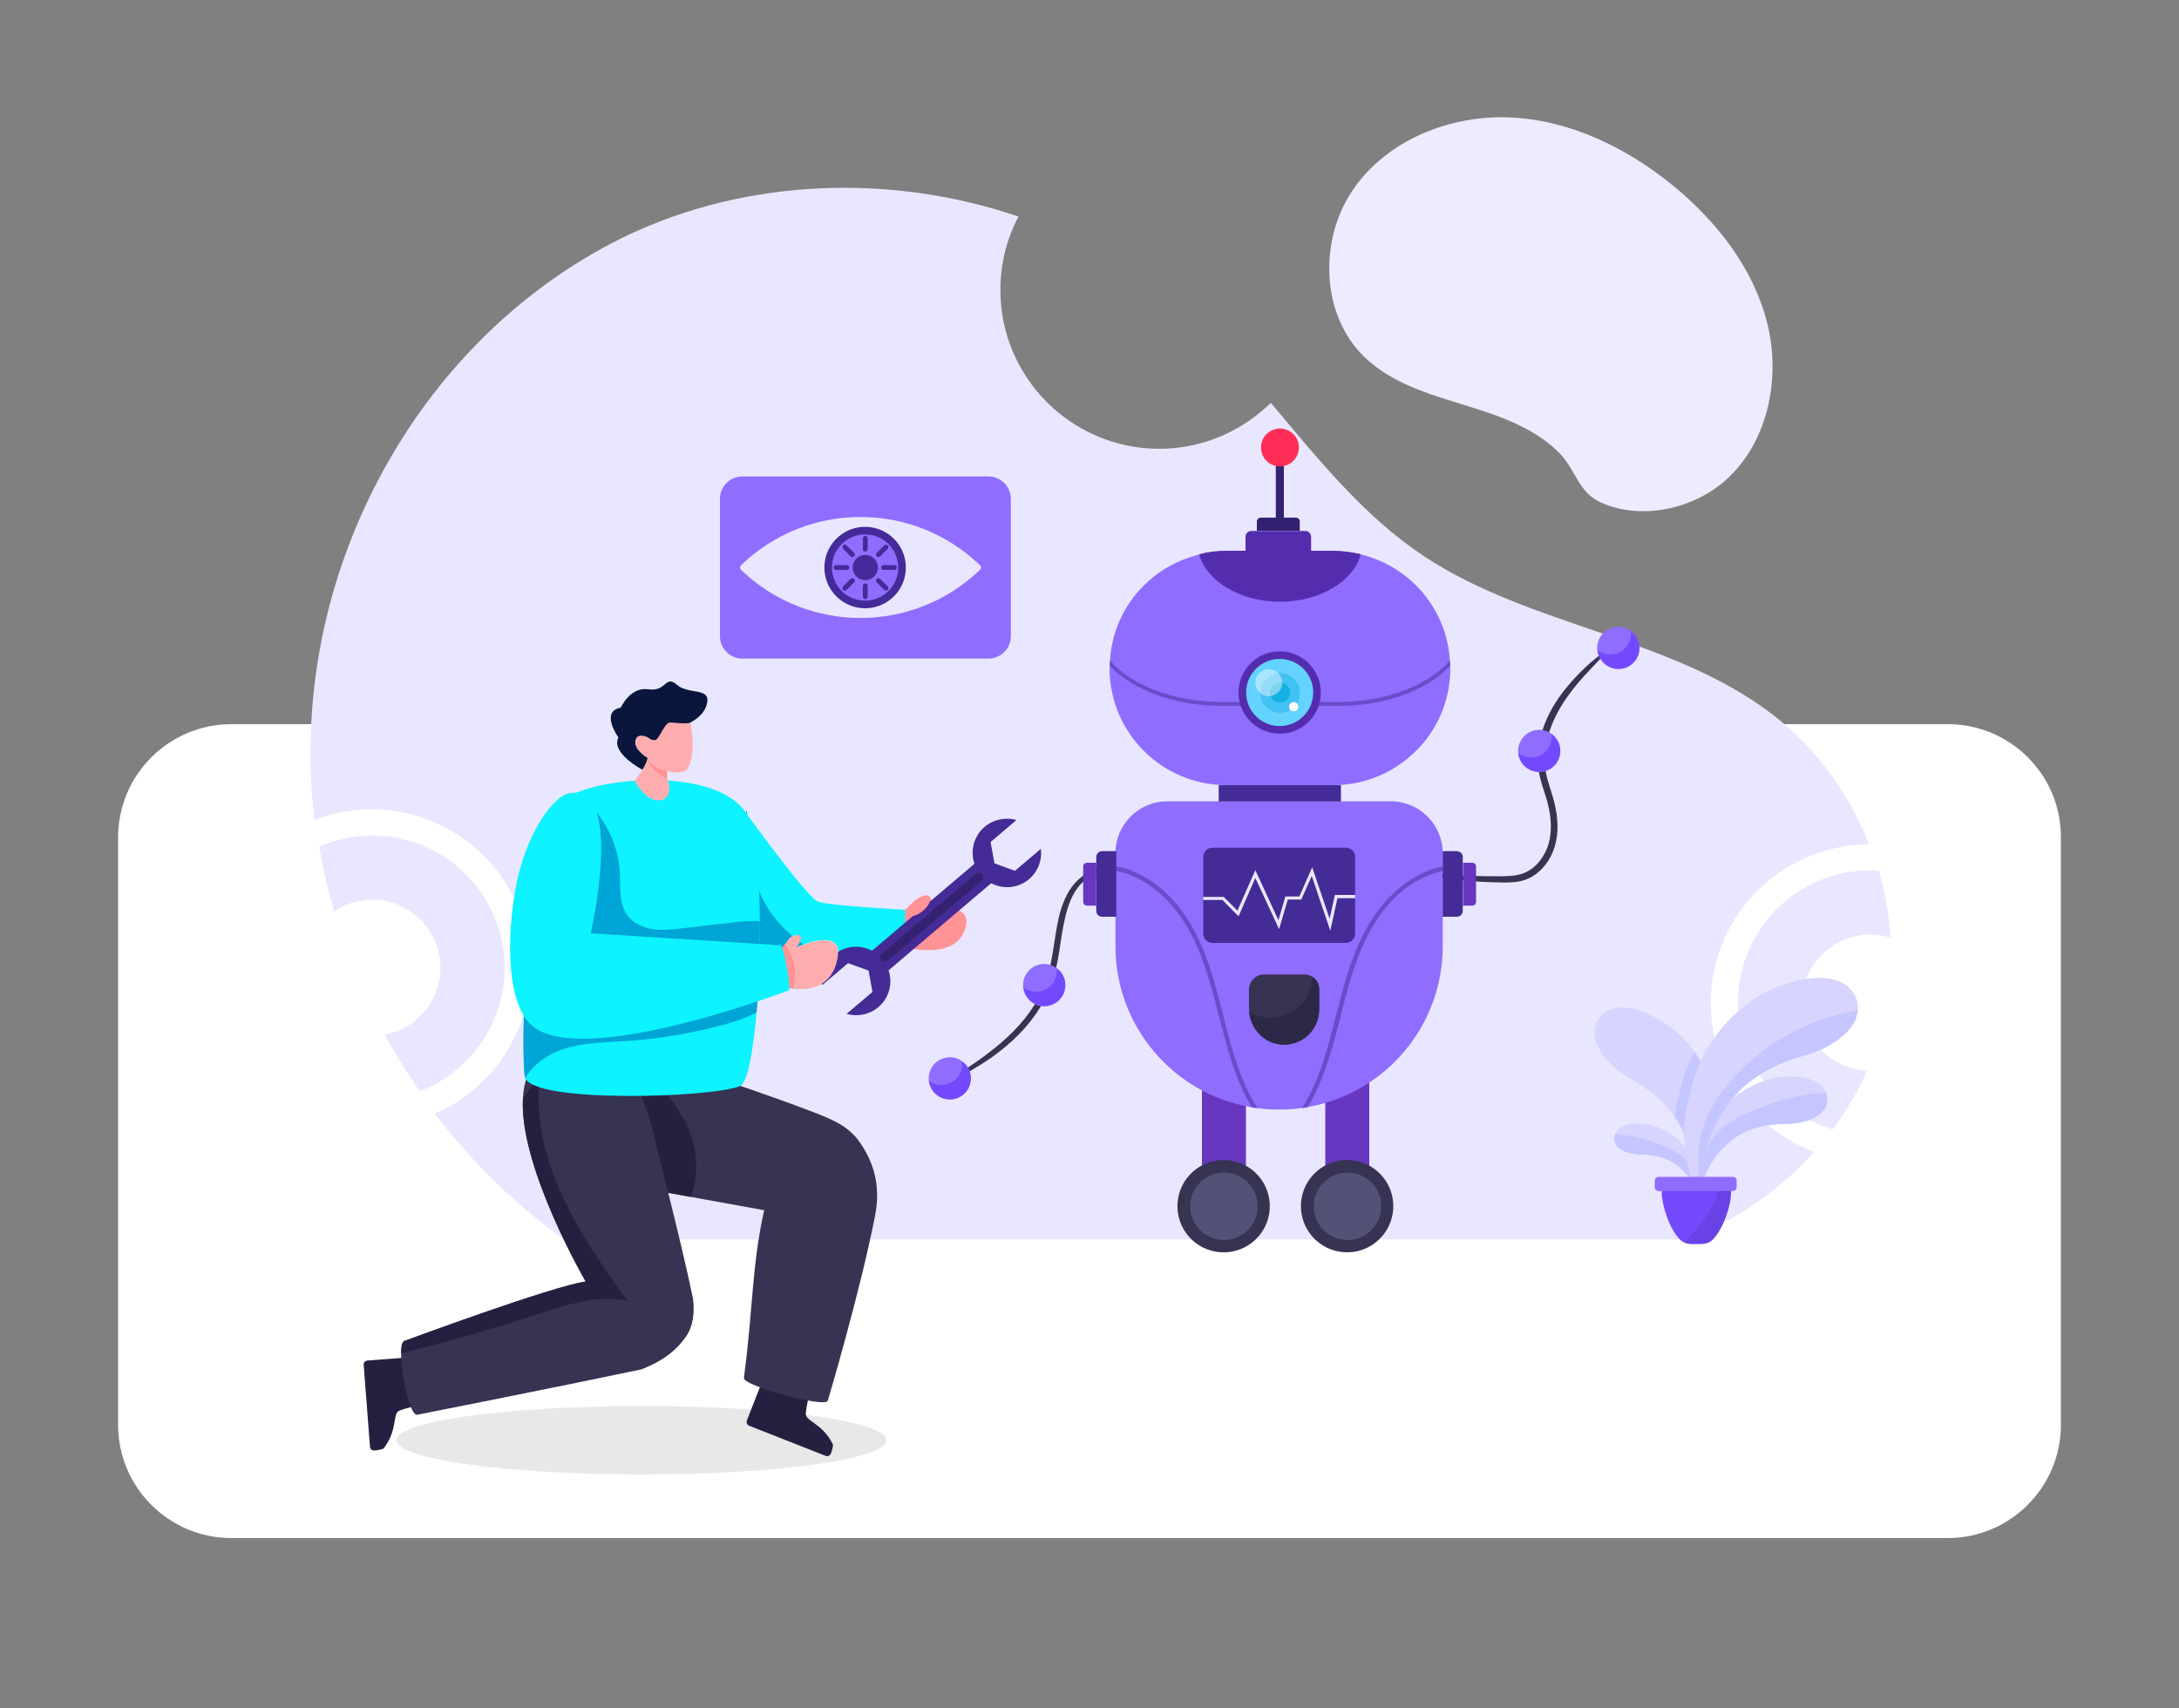 <?xml version="1.0" encoding="utf-8"?>
<!-- Generator: Adobe Illustrator 27.1.0, SVG Export Plug-In . SVG Version: 6.00 Build 0)  -->
<svg version="1.1" id="Layer_1" xmlns="http://www.w3.org/2000/svg" xmlns:xlink="http://www.w3.org/1999/xlink" x="0px" y="0px"
	 viewBox="0 0 1000 784" style="enable-background:new 0 0 1000 784;" xml:space="preserve">
<rect x="0" y="0" width="1000" height="784" fill="#808080" stroke="none"/>
<style type="text/css">
	.st0{fill:#FFFFFF;}
	.st1{fill:#E9E7FF;}
	.st2{fill:#EDEBFF;}
	.st3{fill:#D7D4FF;}
	.st4{fill:#C5C6FF;}
	.st5{fill:#7449FE;}
	.st6{opacity:0.25;}
	.st7{fill:#452B96;}
	.st8{fill:#8F6DFF;}
	.st9{fill:#E8E8E8;}
	.st10{fill:#6737C1;}
	.st11{fill:#373352;}
	.st12{opacity:0.2;}
	.st13{opacity:0.5;}
	.st14{fill:#542DAE;}
	.st15{fill:#352171;}
	.st16{fill:#FF2E56;}
	.st17{fill:#2B2947;}
	.st18{fill:#64D3FF;}
	.st19{fill:#42C1F4;}
	.st20{fill:#13B1E2;}
	.st21{opacity:0.44;}
	.st22{fill:#262040;}
	.st23{fill:#FF9396;}
	.st24{fill:#0DF3FF;}
	.st25{fill:#00A5D7;}
	.st26{fill:#FFADAF;}
	.st27{fill:#0A163C;}
	.st28{fill:#452B99;}
</style>
<g>
	<path class="st0" d="M893.8,332.4H106.2c-28.7,0-52,23.3-52,52V654c0,28.7,23.3,52,52,52h787.6c28.7,0,52-23.3,52-52V384.4
		C945.9,355.7,922.6,332.4,893.8,332.4z"/>
	<g id="Robot_Engineering">
		<g>
			<g>
				<g>
					<path class="st1" d="M797.6,460.2c0,27.5,18.4,50.8,43.5,58.2c6.3-8.4,11.6-17.5,15.8-27c-16.6-0.7-29.9-14.4-29.9-31.2
						c0-17.2,14-31.2,31.2-31.2c3.3,0,6.5,0.5,9.5,1.5c-0.7-10.4-2.5-20.7-5.4-30.8c-1.3-0.1-2.7-0.2-4-0.2
						C824.8,399.5,797.6,426.7,797.6,460.2z"/>
				</g>
				<g>
					<g>
						<g>
							<path class="st2" d="M768.3,85.6C746.9,68,720.7,55.1,693,53.9c-27.7-1.2-56.8,10.5-72.3,33.5c-15.5,23-14.5,57.2,5.5,76.5
								c14.4,13.9,35,18.4,54,24.6c12.5,4.1,25.5,9.6,35,19c8.2,8.1,8.8,18.4,19.6,23.2c19.3,8.6,44.2,2.5,59-12
								c18.2-17.8,23.4-46.3,17.1-70.9C804.5,123,788,101.9,768.3,85.6z"/>
						</g>
					</g>
					<g>
						<g>
							<path class="st1" d="M170.9,383.5c-8.7,0-16.9,1.8-24.4,5.1c1.7,10,4,20,6.8,29.8c5-3.4,11.1-5.4,17.6-5.4
								c17.3,0,31.2,14,31.2,31.2c0,15.3-11,28-25.5,30.7c4.9,9,10.2,17.6,16,26c22.8-8.7,39-30.9,39-56.7
								C231.6,410.8,204.4,383.5,170.9,383.5z"/>
						</g>
						<g>
							<path class="st1" d="M144.3,376.4c8.1-3.2,17-4.9,26.2-4.9c40.2,0,72.9,32.7,72.9,72.9c0,29.9-18,55.6-43.8,66.8
								c16.7,22,36.6,41.6,59.3,57.7h514.3c22.9-8.1,43.3-22.2,59.4-40.2c-27.7-10.3-47.5-37-47.5-68.3c0-40.1,32.6-72.7,72.7-72.8
								c-9.1-23.2-24.3-44.2-44.3-59.6c-46.5-35.7-111.2-40.3-160-72.7c-27.9-18.5-48.7-44.8-70.3-70.4
								c-13.2,13-31.3,21.1-51.2,21.1c-40.2,0-72.9-32.7-72.9-72.9c0-12.2,3-23.7,8.3-33.7c-60.7-20.7-130.2-17.4-187,12.4
								c-82.3,43.3-134.3,132-137.7,223.5C142,349,142.6,362.8,144.3,376.4z"/>
						</g>
					</g>
				</g>
			</g>
			<g>
				<g>
					<g>
						<path class="st3" d="M789.4,522.4c0.1,1.2,0.1,2.3,0.1,3.4h-14.6c-0.1-0.3-0.3-0.7-0.4-1c-3.3-12.2-13.9-22.7-24.8-28.8
							c-3.5-1.9-6.8-4.2-9.7-6.9c-4.9-4.6-8.5-10-8.2-15.8c0.4-8.4,10.8-17.3,31.5-4.2c11.3,7.1,21.3,20.7,24.8,37
							C789.3,511.4,789.7,516.8,789.4,522.4z"/>
					</g>
					<g>
						<path class="st4" d="M788.1,506.2c-0.5,0.8-1,1.6-1.5,2.4c-3.8,5-6.3,11.1-8,17.2h-3.8c-0.9-2.3-1.8-6.8-6.2-13
							c0.4-3.6,1.1-7.3,2.2-10.9c1.3-6.9,3.6-13.3,6.7-19.1C782.5,489.3,786.2,497.3,788.1,506.2z"/>
					</g>
					<g>
						<g>
							<path class="st3" d="M741.3,524.8c1.2,2.5,4,3.8,7.1,4.6c1.8,0.4,3.7,0.6,5.6,0.6c3.4,0,11.7,0.8,17,6.1
								c5.2,4,8,11.6,8.7,15.1c0.1,0.6,0.2,1.1,0.2,1.4c0.6-2.3,2.1-12.7-3.3-20.9c-5-10.1-15-15.5-23.3-15.9
								c-7.6-0.4-11.2,2.1-12.2,4.9C740.6,522.1,740.7,523.6,741.3,524.8z"/>
						</g>
						<g>
							<path class="st4" d="M741.3,524.8c1.2,2.5,4,3.8,7.1,4.6c1.8,0.4,3.7,0.6,5.6,0.6c3.4,0,11.7,0.8,17,6.1
								c5.2,4,8,11.6,8.7,15.1c0-2.5-0.1-5-0.5-7.5c-1.8-10-7.1-14.1-16.4-17.9c-6.9-2.8-14.2-5-21.7-5.1
								C740.6,522.1,740.7,523.6,741.3,524.8z"/>
						</g>
					</g>
					<g>
						<g>
							<path class="st3" d="M837.8,508.1c-3,6.1-12.4,7.9-19.2,7.8c-5.1,0-17.7,1.1-25.7,9.2c-7.9,6-12.1,17.6-13.2,22.8
								c-0.2,0.9-0.3,1.6-0.3,2.1c-0.9-3.5-3.2-19.2,5-31.7c7.5-15.3,22.6-23.5,35.2-24.1c11.5-0.5,16.9,3.2,18.5,7.4
								C838.9,503.9,838.7,506.2,837.8,508.1z"/>
						</g>
						<g>
							<path class="st4" d="M837.8,508.1c-3,6.1-12.4,7.9-19.2,7.8c-5.1,0-17.7,1.1-25.7,9.2c-7.9,6-12.1,17.6-13.2,22.8
								c-0.1-22.8,7.8-31.1,25.6-38.5c10.4-4.3,21.5-7.6,32.8-7.7C838.9,503.9,838.7,506.2,837.8,508.1z"/>
						</g>
					</g>
					<g>
						<path class="st3" d="M852.6,463.8c0,0.4-0.1,0.8-0.2,1.2c-1.2,6.4-6.8,11.4-13.4,15.1c-3.9,2.2-8.2,3.7-12.5,4.9
							c-7.8,2.1-26.4,9.1-35.3,24.8c-8.6,11.3-10.7,28.3-10.6,37.7c0,2.7,0.2,4.8,0.5,5.9c-2.7-4.9-12.9-28-5.7-50.3
							c5-26.4,24.7-45.2,43.5-51.3C844.2,443.4,853.5,454.7,852.6,463.8z"/>
					</g>
					<g>
						<path class="st4" d="M852.6,463.8c0,0.4-0.1,0.8-0.2,1.2c-1.2,6.4-6.8,11.4-13.4,15.1c-3.9,2.2-8.2,3.7-12.5,4.9
							c-7.8,2.1-26.4,9.1-35.3,24.8c-8.6,11.3-10.7,28.3-10.6,37.7c-1.5-9.8-2.1-19.8,0.7-29.3c2.2-7.5,6.5-14.2,11.5-20.2
							C807.8,479.8,829.5,467.5,852.6,463.8z"/>
					</g>
				</g>
				<g>
					<g>
						<path class="st5" d="M785.7,569.3c-1.2,1.1-3,1.7-4.9,1.7h-4.6c-1.2,0-2.3-0.2-3.3-0.7c-0.6-0.3-1.1-0.6-1.6-1
							c-5.3-4.9-8.7-16.6-8.7-22c0-0.9,0.1-1.9,0.3-2.8h31.3C795.5,550.6,791.1,564.3,785.7,569.3z"/>
					</g>
					<g class="st6">
						<path class="st7" d="M785.7,569.3c-1.2,1.1-3,1.7-4.9,1.7h-4.6c-1.2,0-2.3-0.2-3.3-0.7c1.1-1,2.1-2.1,3.1-3.2
							c1.9-2.1,3.7-4.2,5.4-6.4c2.8-3.9,5.2-7.9,6.6-12.2c0.2-0.6,0.3-2.5,0.7-3.9h5.5C795.5,550.6,791.1,564.3,785.7,569.3z"/>
					</g>
					<g>
						<path class="st8" d="M797,541.9v3.1c0,0.9-0.8,1.7-1.7,1.7h-34.2c-0.9,0-1.7-0.8-1.7-1.7v-3.1c0-0.9,0.8-1.7,1.7-1.7h34.2
							C796.3,540.2,797,540.9,797,541.9z"/>
					</g>
				</g>
			</g>
			<g>
				<g>
					<path class="st9" d="M406.8,661.1c0,8.7-50.3,15.7-112.4,15.7c-62.1,0-112.4-7-112.4-15.7c0-8.7,50.3-15.7,112.4-15.7
						C356.5,645.3,406.8,652.4,406.8,661.1z"/>
				</g>
				<g>
					<g>
						<g>
							<g>
								<g>
									<path class="st10" d="M571.8,493.1v57.5c0,5.5-4.5,10.1-10.1,10.1c-5.6,0-10.1-4.5-10.1-10.1v-57.5
										c0-5.6,4.5-10.1,10.1-10.1c2.8,0,5.3,1.1,7.1,2.9C570.6,487.8,571.8,490.4,571.8,493.1z"/>
								</g>
							</g>
							<g>
								
									<ellipse transform="matrix(0.16 -0.987 0.987 0.16 -74.823 1019.461)" class="st11" cx="561.7" cy="553.7" rx="21.2" ry="21.2"/>
							</g>
							<g class="st12">
								<circle class="st4" cx="561.7" cy="553.7" r="15.5"/>
							</g>
						</g>
						<g>
							<g>
								<g>
									<path class="st10" d="M628.4,493.1v57.5c0,5.5-4.5,10.1-10.1,10.1s-10.1-4.5-10.1-10.1v-57.5c0-5.6,4.5-10.1,10.1-10.1
										c2.8,0,5.3,1.1,7.1,2.9C627.3,487.8,628.4,490.4,628.4,493.1z"/>
								</g>
							</g>
							<g>
								
									<ellipse transform="matrix(0.16 -0.987 0.987 0.16 -27.224 1075.408)" class="st11" cx="618.4" cy="553.7" rx="21.2" ry="21.2"/>
							</g>
							<g class="st12">
								<circle class="st4" cx="618.4" cy="553.7" r="15.5"/>
							</g>
						</g>
					</g>
					<g>
						<g>
							<g>
								<g>
									<g>
										<g>
											<g>
												<g>
													<path class="st11" d="M738.7,297.5c0.2,0.3-2.4,3-7.7,8.5c-2.6,2.8-5.9,6.2-9.4,10.7c-3.4,4.5-7.2,10-9.8,17
														c-2.2,5.9-3.4,12.3-2.7,18.5c0.6,6.2,3.6,12.1,4.8,18.8c1.3,6.5,1.4,13.6-1.3,20.1c-1.3,3.2-3.3,6.1-5.8,8.5
														c-2.5,2.4-5.8,4.2-9.2,4.9c-4.1,0.8-7.8,0.6-11.1,0.5c-3.4-0.1-6.5-0.2-9.4-0.4c-5.8-0.3-10.6-0.9-14.4-1.6
														c-7.6-1.4-11.1-3.2-11-3.4c0.1-0.4,3.8,0.7,11.3,1.6c3.8,0.4,8.5,0.8,14.2,0.9c2.9,0.1,6,0.1,9.3,0.1
														c3.4,0,6.9,0.1,10.4-0.7c2.9-0.6,5.6-2.1,7.8-4.2c2.2-2.1,3.9-4.7,5.1-7.5c2.4-5.7,2.3-12.2,1.1-18.4
														c-0.6-3.1-1.6-6.1-2.6-9.2c-1-3.1-2-6.4-2.3-9.8c-0.8-6.8,0.5-13.6,2.8-19.9c2.9-7.4,6.9-13.1,10.6-17.5
														c3.7-4.5,7.2-7.8,10-10.4C735.5,299.5,738.5,297.2,738.7,297.5z"/>
												</g>
											</g>
										</g>
										<g>
											<g>
												<g>
													<g>
														<g>
															<g>
																<path class="st8" d="M662.1,391.6v42.7c0,37.1-26.9,67.9-62.3,73.9c-0.9,0.2-1.7,0.3-2.6,0.4
																	c-3.3,0.5-6.8,0.7-10.2,0.7c-3.4,0-6.8-0.2-10.2-0.7c-0.9-0.1-1.8-0.2-2.7-0.4c-35.3-6-62.2-36.9-62.2-73.9v-42.7
																	c0-13.1,10.7-23.8,23.9-23.8h102.5C651.5,367.9,662.1,378.5,662.1,391.6z"/>
															</g>
														</g>
														<g class="st13">
															<g>
																<g>
																	<g>
																		<path class="st7" d="M662.4,397.6v2.1c-12.3,2.5-23.9,11.4-31.9,24.6c-7.2,11.9-11,25.2-14.8,40.3l-0.4,1.7
																			c-3.4,13.3-7,27.3-13.8,39.6c-0.5,0.8-0.9,1.6-1.4,2.4c-0.9,0.2-1.7,0.3-2.6,0.4c0.8-1.2,1.5-2.5,2.3-3.8
																			c6.6-12.1,10.1-25.8,13.4-39.1l0.5-1.7c3.8-15.2,7.7-28.7,15.1-40.9C637.3,409.5,649.5,400.2,662.4,397.6z"/>
																	</g>
																</g>
															</g>
															<g>
																<g>
																	<g>
																		<path class="st7" d="M577.2,508.7c-0.9-0.1-1.8-0.2-2.7-0.4c-0.5-0.8-0.9-1.6-1.4-2.4
																			c-6.8-12.3-10.3-26.2-13.7-39.6l-0.5-1.7c-3.8-15.1-7.6-28.4-14.8-40.3c-8.1-13.2-19.5-22.1-31.8-24.5v-2.2
																			c12.9,2.6,25.2,11.9,33.5,25.6c7.4,12.1,11.2,25.6,15.1,40.9l0.4,1.7c3.3,13.3,6.8,26.9,13.5,39.1
																			C575.7,506.2,576.4,507.5,577.2,508.7z"/>
																	</g>
																</g>
															</g>
														</g>
													</g>
													<g>
														<g>
															<rect x="559.3" y="360.3" class="st7" width="56.1" height="7.6"/>
														</g>
													</g>
													<g>
														<g>
															<g>
																<g>
																	<g>
																		<path class="st8" d="M665.6,306.6c0,14.8-5.9,28.3-15.7,38c-9.7,9.7-23.1,15.8-38,15.8h-49
																			c-29.7,0-53.7-24.1-53.7-53.7c0-0.4,0-0.6,0.1-1c-0.1-0.9,0-1.6,0.1-2.5c0.8-13.5,6.6-25.6,15.5-34.4
																			c6.9-6.9,15.6-11.9,25.4-14.2c4-1.1,8.2-1.6,12.6-1.6h49c4.4,0,8.6,0.5,12.6,1.5c22.5,5.4,39.5,25,40.9,48.8
																			c0.1,0.8,0.1,1.6,0.1,2.4C665.6,305.9,665.6,306.2,665.6,306.6z"/>
																	</g>
																</g>
																<g>
																	<g class="st13">
																		<g>
																			<path class="st7" d="M665.4,303.1c-2.7,3.2-6.1,6-10.3,8.6c-10.9,6.7-25.4,10.5-41,10.5h-53.4
																				c-22.3,0-41.8-7.8-51.3-19.1c-0.1,0.9-0.2,1.6-0.1,2.5c10.3,11,29.5,18.4,51.4,18.4h53.4
																				c15.9,0,30.8-3.8,41.9-10.7c3.8-2.3,6.9-4.9,9.5-7.7C665.6,304.8,665.5,303.9,665.4,303.1z"/>
																		</g>
																	</g>
																</g>
																<g>
																	<g>
																		<path class="st14" d="M624.5,254.4c-3.4,12.5-18.8,21.8-37.1,21.8c-18.3,0-33.6-9.4-37.1-21.8
																			c4-1.1,8.2-1.6,12.6-1.6h49C616.3,252.9,620.5,253.4,624.5,254.4z"/>
																	</g>
																</g>
															</g>
															<g>
																<g>
																	<path class="st14" d="M601.7,246.4v6.5h-30.1v-6.5c0-1.5,1.2-2.7,2.7-2.7H599C600.5,243.7,601.7,244.9,601.7,246.4
																		z"/>
																</g>
															</g>
															<g>
																<g>
																	<path class="st15" d="M596.5,239.4v4.2h-19.7v-4.2c0-1,0.8-1.8,1.8-1.8h16.1C595.7,237.6,596.5,238.4,596.5,239.4z
																		"/>
																</g>
															</g>
														</g>
														<g>
															<g>
																<rect x="585.5" y="210.3" class="st15" width="3.7" height="27.3"/>
															</g>
														</g>
														<g>
															<g>
																<path class="st16" d="M596.1,205.4c0,4.8-4,8.7-8.7,8.7c-4.8,0-8.7-3.9-8.7-8.7c0-4.9,4-8.7,8.7-8.7
																	c2.4,0,4.7,1,6.3,2.7C595.2,200.9,596.1,203,596.1,205.4z"/>
															</g>
														</g>
													</g>
												</g>
											</g>
										</g>
										<g>
											<g>
												<g>
													<path class="st11" d="M433.4,497.5c-0.2-0.3,2.4-2,7.5-5.3c2.5-1.7,5.7-3.7,9.4-6.4c3.7-2.7,7.9-5.9,12.3-10
														c7.4-6.9,13.7-15.3,17.2-24.8c3.5-9.5,3.8-20,6.2-30.3c1.5-6.1,3.8-11.3,7-15c3.2-3.7,6.9-5.7,10-6.5
														c3.1-0.8,5.7-0.3,7.1,0.4c1.5,0.8,1.8,1.6,1.7,1.7c-0.1,0.1-0.7-0.4-2.1-0.8c-1.4-0.4-3.6-0.5-6.3,0.4
														c-2.7,0.9-5.9,2.9-8.6,6.3c-2.7,3.4-4.7,8.3-6,14.1c-2.4,9.9-2.6,20.5-6.3,30.6c-3.7,10.1-10.3,18.8-18,25.9
														c-4.6,4.2-9,7.4-12.9,9.9c-3.9,2.5-7.2,4.4-9.9,5.9C436.4,496.7,433.5,497.8,433.4,497.5z"/>
												</g>
											</g>
										</g>
										<g>
											<g>
												<g>
													<circle class="st8" cx="435.9" cy="495" r="9.7"/>
												</g>
											</g>
											<g>
												<g>
													<path class="st5" d="M445.5,495c0,5.3-4.3,9.6-9.6,9.6c-4.9,0-9-3.7-9.6-8.5c1.6,1.2,3.5,1.9,5.7,1.9
														c5.4,0,9.6-4.3,9.6-9.6c0-0.4,0-0.8-0.1-1.2C443.9,488.9,445.5,491.8,445.5,495z"/>
												</g>
											</g>
										</g>
										<g>
											<g>
												<g>
													<circle class="st8" cx="479.2" cy="452.2" r="9.7"/>
												</g>
											</g>
											<g>
												<g>
													<path class="st5" d="M488.9,452.2c0,5.3-4.3,9.6-9.6,9.6c-4.9,0-9-3.7-9.6-8.5c1.6,1.2,3.5,1.9,5.7,1.9
														c5.4,0,9.6-4.3,9.6-9.6c0-0.4,0-0.8-0.1-1.2C487.3,446.2,488.9,449,488.9,452.2z"/>
												</g>
											</g>
										</g>
										<g>
											<g>
												<g>
													<circle class="st8" cx="706.4" cy="344.7" r="9.7"/>
												</g>
											</g>
											<g>
												<g>
													<path class="st5" d="M716,344.7c0,5.3-4.3,9.6-9.6,9.6c-4.9,0-9-3.7-9.6-8.5c1.6,1.2,3.5,1.9,5.7,1.9
														c5.4,0,9.6-4.3,9.6-9.6c0-0.4,0-0.8-0.1-1.2C714.5,338.7,716,341.5,716,344.7z"/>
												</g>
											</g>
										</g>
										<g>
											<g>
												<g>
													<circle class="st8" cx="742.7" cy="297.4" r="9.7"/>
												</g>
											</g>
											<g>
												<g>
													<path class="st5" d="M752.4,297.4c0,5.3-4.3,9.6-9.6,9.6c-4.9,0-9-3.7-9.6-8.5c1.6,1.2,3.5,1.9,5.7,1.9
														c5.4,0,9.6-4.3,9.6-9.6c0-0.4,0-0.8-0.1-1.2C750.8,291.4,752.4,294.2,752.4,297.4z"/>
												</g>
											</g>
										</g>
									</g>
									<g>
										<g>
											<path class="st11" d="M605.4,454.1v9.3c0,9.2-7.7,16.6-17.1,16.1c-8-0.5-14.3-7.1-15-15c-0.1-0.6-0.1-1.1-0.1-1.7v-8.6
												c0-3.8,3.1-6.9,6.9-6.9h18.5c1.4,0,2.7,0.4,3.7,1.1C604.2,449.5,605.4,451.7,605.4,454.1z"/>
										</g>
										<g>
											<path class="st17" d="M605.4,454.1v9.3c0,9.2-7.7,16.6-17.1,16.1c-8-0.5-14.3-7.1-15-15c2,1.2,4.2,2,6.4,2.4
												c6.4,1.1,13.2-1.2,17.6-6c3.1-3.4,4.8-7.9,5-12.5C604.2,449.5,605.4,451.7,605.4,454.1z"/>
										</g>
									</g>
								</g>
							</g>
							<g>
								<g>
									<g>
										
											<ellipse transform="matrix(0.16 -0.987 0.987 0.16 179.529 846.766)" class="st14" cx="587.4" cy="317.9" rx="18.9" ry="18.9"/>
									</g>
								</g>
								<g>
									<g>
										
											<ellipse transform="matrix(0.16 -0.987 0.987 0.16 179.529 846.766)" class="st18" cx="587.4" cy="317.9" rx="15.4" ry="15.4"/>
									</g>
								</g>
								<g>
									<g>
										
											<ellipse transform="matrix(0.23 -0.973 0.973 0.23 143.063 816.522)" class="st19" cx="587.4" cy="317.9" rx="9.1" ry="9.1"/>
									</g>
								</g>
								<g>
									<g>
										<circle class="st20" cx="587.4" cy="317.9" r="4.6"/>
									</g>
								</g>
								<g>
									<g>
										<circle class="st0" cx="593.7" cy="324.4" r="2.1"/>
									</g>
								</g>
								<g class="st21">
									<g>
										
											<ellipse transform="matrix(0.16 -0.987 0.987 0.16 179.76 838.056)" class="st0" cx="582.4" cy="313.4" rx="6.2" ry="6.2"/>
									</g>
								</g>
							</g>
						</g>
						<g>
							<g>
								<path class="st7" d="M505.8,390.7h6.5v30.1h-6.5c-1.5,0-2.7-1.2-2.7-2.7v-24.7C503.1,391.9,504.3,390.7,505.8,390.7z"/>
							</g>
							<g>
								<path class="st10" d="M498.9,396h4.2v19.7h-4.2c-1,0-1.8-0.8-1.8-1.8v-16.1C497.1,396.7,497.9,396,498.9,396z"/>
							</g>
						</g>
						<g>
							<g>
								<path class="st7" d="M668.6,390.7h-6.5v30.1h6.5c1.5,0,2.7-1.2,2.7-2.7v-24.7C671.4,391.9,670.1,390.7,668.6,390.7z"/>
							</g>
							<g>
								<path class="st10" d="M675.6,396h-4.2v19.7h4.2c1,0,1.8-0.8,1.8-1.8v-16.1C677.4,396.7,676.6,396,675.6,396z"/>
							</g>
						</g>
					</g>
				</g>
				<g>
					<g>
						<path class="st7" d="M621.9,393.3v35.3c0,2.3-1.9,4.2-4.2,4.2h-61.3c-2.3,0-4.2-1.9-4.2-4.2v-35.3c0-2.3,1.9-4.2,4.2-4.2h61.3
							C620,389.1,621.9,391,621.9,393.3z"/>
					</g>
					<g>
						<polygon class="st1" points="610.5,427.2 602,402.1 597.2,412.9 591,412.9 587,426.5 576.1,403 568.4,420.6 561,413.1 
							552.2,413.1 552.2,411.7 561.6,411.7 567.9,418 576.1,399.4 586.7,422.4 589.9,411.5 596.3,411.5 602.2,398.1 610.2,421.7 
							612.6,410.8 621.9,410.8 621.9,412.3 613.8,412.3 						"/>
					</g>
				</g>
				<g>
					<g>
						<g>
							<g>
								<path class="st22" d="M348.6,637.1l-5.8,14.8c-0.4,1,0,2.1,0.9,2.5l35.3,13.9c0.9,0.4,2-0.2,2.4-1.3
									c0.5-1.5,1.1-3.5,0.8-4.1c-4.8-9.7-12.7-10.5-12.4-14.1c0.3-3.6,1.3-7.3,1.3-7.3S351.5,633.5,348.6,637.1z"/>
							</g>
						</g>
						<g>
							<g>
								<path class="st22" d="M184.6,623.3l-15.9,1.2c-1.1,0.1-1.9,0.9-1.8,1.9l2.9,37.8c0.1,1,1.1,1.7,2.2,1.6
									c1.6-0.2,3.6-0.5,4.1-1c6.6-8.6,3.9-16,7.2-17.3c3.3-1.3,7.1-2,7.1-2S189.1,624.3,184.6,623.3z"/>
							</g>
						</g>
						<g>
							<g>
								<path class="st11" d="M284.9,543.6l11.7,2.1l20.4,3.7l33.7,6.1c-5.8,26.2-4.9,43.7-9.3,76.9c-1,3.6,37.5,14.1,38.5,10.5
									c0,0,14.8-49.6,21.7-84.9c2.3-11.8,0.3-21.8-5.3-31c-0.2-0.4-0.5-0.8-0.7-1.1c-5-8.3-12.5-11.6-21.5-15.1
									c-34-13.1-84-28.6-84-28.6l-2.3,2.3l-3,2.9l-7.8,7.7C287,511.7,284.9,543.6,284.9,543.6z"/>
							</g>
						</g>
						<g>
							<g>
								<path class="st22" d="M285,487.3c2.7,4.9,4.7,10.2,6,15.6c2.8,11.1,3.2,22.7,4.5,34.1c0.3,2.9,0.7,5.8,1.2,8.7l20.4,3.7
									c2.9-8.3,3.2-17.4,0.8-25.8c-2.8-9.7-8.9-18.1-15.6-25.6c-4.4-4.9-9.2-9.5-14.3-13.7L285,487.3z"/>
							</g>
						</g>
						<g>
							<g>
								<path class="st11" d="M185.8,615.4c0,0,68-25.2,83-27.2c0,0-30.7-52.7-28.8-84.3c0.2-3.8,0.9-7.2,2.1-10.3l36.2-3.2l0.7-0.1
									l7.2-0.9c11.8,15.3,15.1,37.1,15.1,37.1s10.9,41.5,16.8,69.9c0.6,5.9,0.2,12-3.2,17c-3.6,5.3-8.6,9.4-14.2,12.3
									c-2.1,1.1-4.3,2.1-6.5,2.9c-38,8-102.7,20.8-102.7,20.8c-3.4,0.6-7.5-18.5-7.4-28.4C184.1,617.9,184.6,615.6,185.8,615.4z"
									/>
							</g>
						</g>
						<g>
							<g>
								<path class="st22" d="M184.1,621.2c21-5.2,41.9-11.2,62.5-17.9c13.4-4.4,27.5-9.1,41.3-6.2c-10.9-15.3-21.8-30.8-29.7-47.8
									c-7.9-17-12.7-36-10.6-54.6l-7.6,9.3c-1.9,31.6,28.8,84.3,28.8,84.3c-15,2-83,27.2-83,27.2
									C184.6,615.6,184.1,617.9,184.1,621.2z"/>
							</g>
						</g>
					</g>
					<g>
						<g>
							<path class="st23" d="M414,419.1l-1.2,15c0,0,25.2,8.1,30.2-7.9c3.5-11.2-11.1-10.2-18-8.4c1.6-1.9,2.9-4.2,1.9-5.8
								C424.2,407.5,414,419.1,414,419.1z"/>
						</g>
					</g>
					<g>
						<g>
							<path class="st24" d="M415.4,417.6l-0.2,17.5c0,0-26.3,3.1-36.2,3.7c-14.3,0.9-31.9,1.9-32.5,1.1c-0.8-1.1-4.2-50.9-5.1-64.8
								c-0.1-2.2-0.2-3.5-0.2-3.5s0.4,0.5,1.1,1.5c0.2,0.2,0.4,0.5,0.6,0.8c6.2,8.5,27.9,38.1,32.4,39.9
								C380.4,415.8,415.4,417.6,415.4,417.6z"/>
						</g>
					</g>
					<g>
						<g>
							<path class="st25" d="M379,438.8c-14.3,0.9-31.9,1.9-32.5,1.1c-0.8-1.1-4.2-50.9-5.1-64.8l0.9-2.1l0.5-1.2c0,0.7,0,1.3,0.1,2
								c0.3,11.3,0.8,22.8,4.8,33.4C352.9,421.6,364.8,433.3,379,438.8z"/>
						</g>
					</g>
					<g>
						<g>
							<path class="st24" d="M241,494.7c0,0.1,0,0.1,0.1,0.2c4.6,11.4,84.1,9.1,98.4,3.7c3.5-1.3,6.1-15.5,7.7-33.9
								c1.1-12.9,1.6-27.7,1.5-41.8c-0.1-21.8-1.8-41.5-5.4-48.2c-11.9-22-62.7-18.5-80-10.3c-1.3,0.6-2.4,1.3-3.3,1.9
								C240.1,380.9,238.8,487.7,241,494.7z"/>
						</g>
					</g>
					<g>
						<g>
							<path class="st25" d="M241,494.7c0,0.1,0,0.1,0.1,0.2c3.5-6.2,10.1-10.9,17-13.2c9.1-3.1,19-3.2,28.6-3.8
								c14.4-0.9,28.6-3.2,42.6-6.8c6.1-1.6,12.3-3.4,17.9-6.4c1.1-12.9,1.6-27.7,1.5-41.8c-3.7-0.4-7.6,0-11.4,0.4
								c-8.1,0.9-16.2,1.9-24.2,2.8c-4.5,0.5-9.1,1.1-13.6,0.4c-4.5-0.7-9-2.7-11.6-6.4c-3.9-5.4-3.1-12.7-3.4-19.3
								c-0.7-14.3-8.6-30-21.1-36.4c-1.3,0.6-2.4,1.3-3.3,1.9C240.1,380.9,238.8,487.7,241,494.7z"/>
						</g>
					</g>
					<g>
						<g>
							<path class="st0" d="M365.6,434.8c3.1,6.1,7.3,11.6,12.4,16.1c2.9-2.1,5.3-5.5,6.4-10.9C387.3,425.4,367.6,433.9,365.6,434.8
								z"/>
						</g>
					</g>
					<g>
						<g>
							<g>
								<path class="st7" d="M403.1,462.3c-4.2,3.5-9.7,4.5-14.6,3.1l11.9-10.1l-1.8-9.8l-9.4-3.4l-11.9,10.1
									c-0.6-5.1,1.2-10.3,5.4-13.9c5-4.3,12-4.8,17.5-1.9l47-39.9c-2-5.9-0.4-12.7,4.7-17c4.2-3.5,9.7-4.5,14.6-3.1l-11.9,10.1
									l1.8,9.8l9.4,3.4l11.9-10.1c0.6,5.1-1.2,10.3-5.4,13.9c-5,4.3-11.9,4.8-17.4,1.9l-47.1,40
									C409.8,451.3,408.1,458.1,403.1,462.3z"/>
							</g>
						</g>
						<g>
							<g>
								<path class="st15" d="M450.7,401.4c0.4,0.4,0.5,1,0.5,1.5c0,0.5-0.3,1.1-0.7,1.4l-43,36.5c-0.9,0.8-2.2,0.6-3-0.2
									c-0.4-0.4-0.5-1-0.5-1.5c0-0.5,0.3-1.1,0.7-1.4l43-36.5C448.6,400.4,449.9,400.5,450.7,401.4z"/>
							</g>
						</g>
					</g>
					<g>
						<g>
							<path class="st26" d="M359,435l2.6,18.3c0,0,0.9,0.2,2.4,0.5c3.3,0.4,9.3,0.6,14-2.8c2.9-2.1,5.3-5.5,6.3-10.9
								c2.9-14.6-16.8-6.1-18.7-5.2c-0.1,0-0.1,0.1-0.1,0.1c0,0,0-0.1,0.1-0.2c2-2.9,3.1-5.3,0.5-5.6c-1.6-0.1-3.1,0.6-4.1,1.9
								c-0.6,0.8-1.2,1.5-1.6,2.2C359.5,434.3,359,435,359,435z"/>
						</g>
					</g>
					<g>
						<g>
							<path class="st23" d="M359,435l2.6,18.3c0,0,0.9,0.2,2.4,0.5c1.4-5.1,1.1-10.6-0.9-15.5c-0.7-1.8-1.7-3.4-2.8-5
								C359.5,434.3,359,435,359,435z"/>
						</g>
					</g>
					<g>
						<g>
							<path class="st24" d="M261.8,364c-8.4,1.1-20.8,19.9-25.1,43.3c-4.2,22.5-4.8,56.3,9.6,65.1c26.6,16.2,115.6-17.8,115.6-17.8
								c1.4-0.2-2.3-20.9-3.7-20.7l-87.1-5.5C271.1,428.4,286.6,360.7,261.8,364z"/>
						</g>
					</g>
					<g>
						<g>
							<path class="st26" d="M297.2,347.9c0,0,3.8,4.1,8.9,5.9c2.3,0.8,4.9,1.1,7.5,0.4c4.8-1.5,5-14.3,3.2-22.5
								c-0.9-4.1-2.3-7.1-3.8-6.9c-4.7,0.5-15.5,13.8-15.5,13.8s-4.7-2.4-5.7,1.1C290.5,344,297.2,347.9,297.2,347.9z"/>
						</g>
					</g>
					<g>
						<g>
							<path class="st26" d="M291.2,358.3c0,0,4.5,8.8,10.5,9.1c6.1,0.3,6.1-6.3,4.8-9.1c-0.1-0.2-0.2-0.4-0.2-0.7
								c-0.4-1.5-0.1-3.9-0.1-3.9c-5.1-1.8-8.9-5.9-8.9-5.9c-0.4,1.7-1.4,3.7-2.4,5.4C293.1,356.1,291.2,358.3,291.2,358.3z"/>
						</g>
					</g>
					<g>
						<g>
							<path class="st23" d="M297.3,347.9c0.1,5.4,9,9.8,9,9.8c-0.4-1.5-0.1-3.9-0.1-3.9C299.9,353,296.9,348.2,297.3,347.9z"/>
						</g>
					</g>
					<g>
						<g>
							<path class="st27" d="M283.8,338.5c-3.6,7.2,11,14.8,11,14.8c1.1-1.7,2.1-3.7,2.4-5.4c0,0-6.8-3.9-5.5-8.3
								c1-3.5,5.7-1.1,5.7-1.1s1.4,1.4,3.3,1.2c1.5,0,4.1-7.3,6.4-8c0.9-0.3,7.8,0.9,9.6,0c3.1-1.6,6.8-4.3,7.8-9
								c1.5-7.3-8.5-3.7-13.9-8.4c-5.4-4.7-4.6,3.3-13,2.1c-8.4-1.3-12.7,8.4-12.7,8.4C275.2,326.6,283.8,338.5,283.8,338.5z"/>
						</g>
					</g>
				</g>
				<g>
					
						<ellipse transform="matrix(0.768 -0.64 0.64 0.768 -168.385 366.521)" class="st23" cx="421.8" cy="415.7" rx="6.4" ry="3"/>
				</g>
			</g>
			<g>
				<g>
					<g>
						<path class="st8" d="M463.9,229V292c0,5.7-4.6,10.3-10.3,10.3H340.7c-5.7,0-10.3-4.6-10.3-10.3V229c0-5.7,4.6-10.3,10.3-10.3
							h112.9C459.3,218.7,463.9,223.3,463.9,229z"/>
					</g>
				</g>
				<g>
					<g>
						<path class="st1" d="M449.7,261.6c-30.6,29.4-79,29.4-109.6,0c-0.6-0.6-0.6-1.6,0-2.2c15.3-14.7,35-22.1,54.8-22.1
							s39.5,7.4,54.8,22.1C450.4,260,450.4,261,449.7,261.6z"/>
					</g>
				</g>
				<g>
					<g>
						<g>
							
								<ellipse transform="matrix(0.16 -0.987 0.987 0.16 76.374 610.771)" class="st28" cx="397.1" cy="260.5" rx="18.7" ry="18.7"/>
						</g>
						<g>
							
								<ellipse transform="matrix(0.16 -0.987 0.987 0.16 76.374 610.771)" class="st8" cx="397.1" cy="260.5" rx="15.2" ry="15.2"/>
						</g>
						<g>
							<circle class="st28" cx="397.1" cy="260.5" r="5.8"/>
						</g>
					</g>
					<g>
						<g>
							<g>
								<path class="st28" d="M397.1,253.2c-0.6,0-1.1-0.5-1.1-1.1v-5c0-0.6,0.5-1.1,1.1-1.1s1.1,0.5,1.1,1.1v5
									C398.2,252.7,397.7,253.2,397.1,253.2z"/>
							</g>
							<g>
								<path class="st28" d="M397.1,275c-0.6,0-1.1-0.5-1.1-1.1v-5c0-0.6,0.5-1.1,1.1-1.1s1.1,0.5,1.1,1.1v5
									C398.2,274.5,397.7,275,397.1,275z"/>
							</g>
						</g>
						<g>
							<g>
								<path class="st28" d="M403.1,255.7c-0.3,0-0.6-0.1-0.8-0.3c-0.4-0.4-0.4-1.1,0-1.6l3.5-3.5c0.4-0.4,1.1-0.4,1.6,0
									c0.4,0.4,0.4,1.1,0,1.6l-3.5,3.5C403.6,255.5,403.4,255.7,403.1,255.7z"/>
							</g>
							<g>
								<path class="st28" d="M387.7,271.1c-0.3,0-0.6-0.1-0.8-0.3c-0.4-0.4-0.4-1.1,0-1.6l3.5-3.5c0.4-0.4,1.1-0.4,1.6,0
									s0.4,1.1,0,1.6l-3.5,3.5C388.2,271,387.9,271.1,387.7,271.1z"/>
							</g>
						</g>
						<g>
							<g>
								<path class="st28" d="M410.5,261.6h-5c-0.6,0-1.1-0.5-1.1-1.1c0-0.6,0.5-1.1,1.1-1.1h5c0.6,0,1.1,0.5,1.1,1.1
									C411.6,261.1,411.1,261.6,410.5,261.6z"/>
							</g>
							<g>
								<path class="st28" d="M388.7,261.6h-5c-0.6,0-1.1-0.5-1.1-1.1c0-0.6,0.5-1.1,1.1-1.1h5c0.6,0,1.1,0.5,1.1,1.1
									C389.8,261.1,389.3,261.6,388.7,261.6z"/>
							</g>
						</g>
						<g>
							<g>
								<path class="st28" d="M406.6,271.1c-0.3,0-0.6-0.1-0.8-0.3l-3.5-3.5c-0.4-0.4-0.4-1.1,0-1.6s1.1-0.4,1.6,0l3.5,3.5
									c0.4,0.4,0.4,1.1,0,1.6C407.2,271,406.9,271.1,406.6,271.1z"/>
							</g>
							<g>
								<path class="st28" d="M391.2,255.7c-0.3,0-0.6-0.1-0.8-0.3l-3.5-3.5c-0.4-0.4-0.4-1.1,0-1.6c0.4-0.4,1.1-0.4,1.6,0l3.5,3.5
									c0.4,0.4,0.4,1.1,0,1.6C391.7,255.5,391.5,255.7,391.2,255.7z"/>
							</g>
						</g>
					</g>
				</g>
			</g>
		</g>
	</g>
</g>
</svg>
